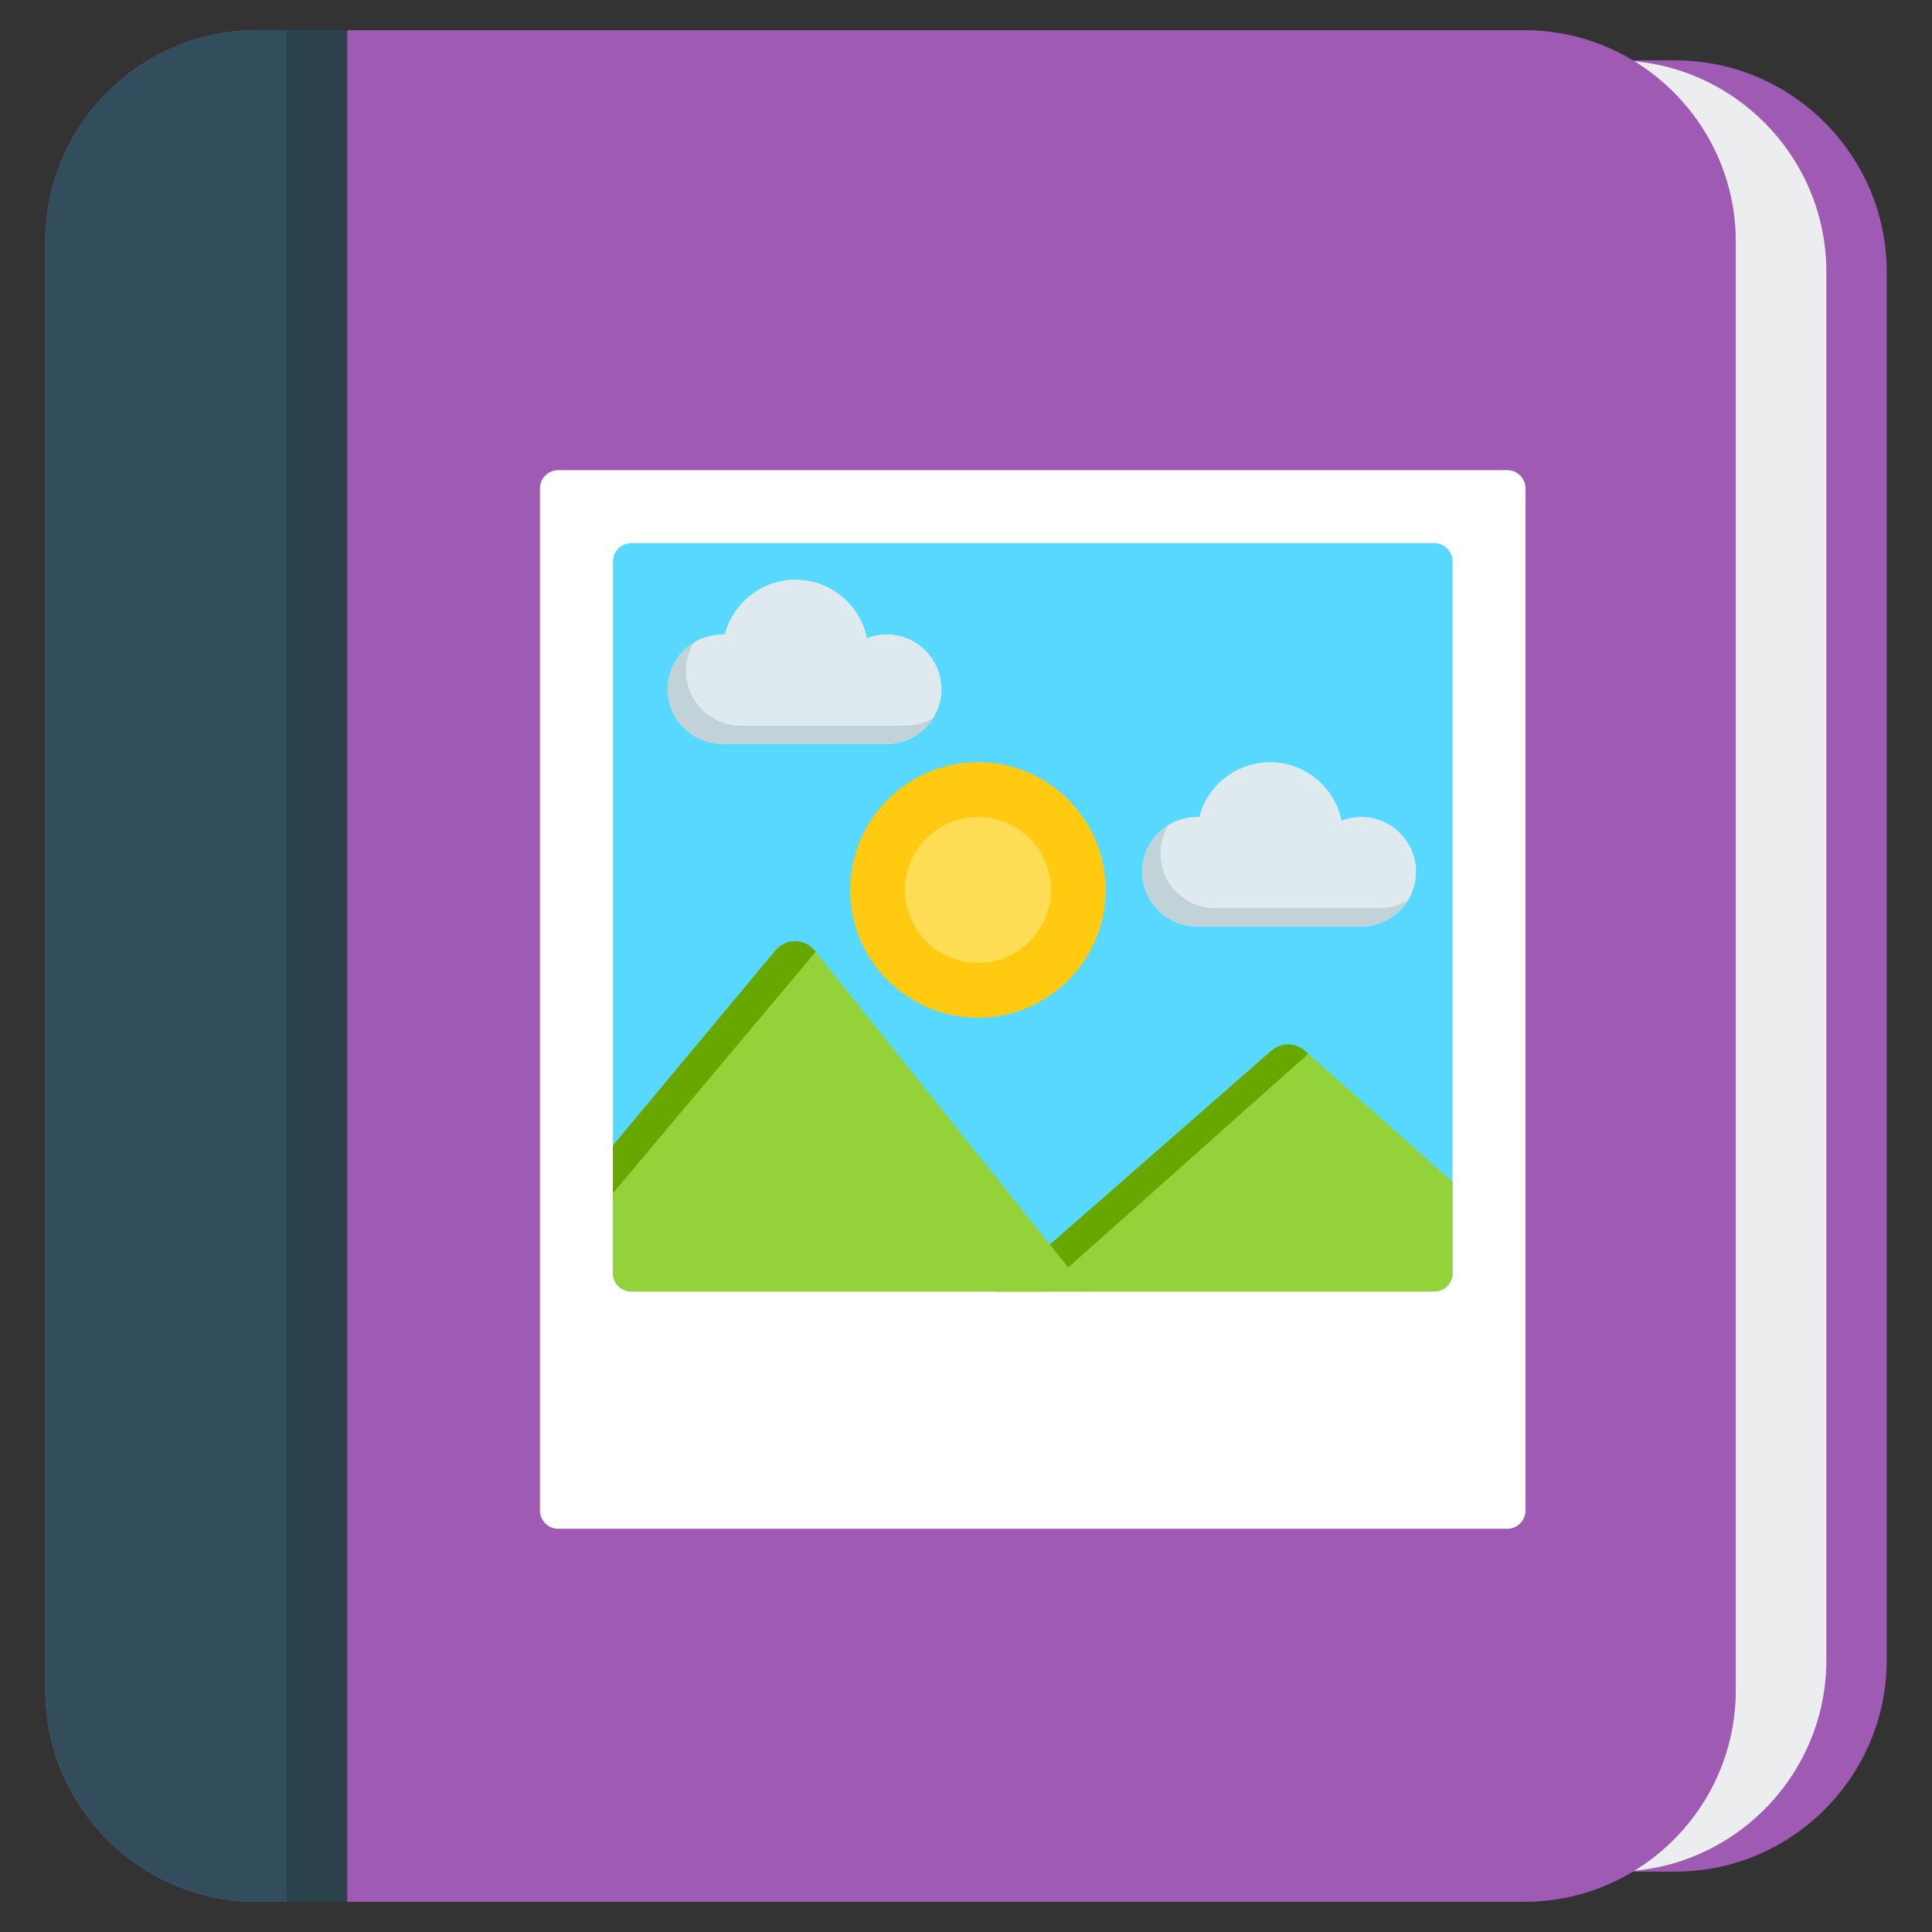 <?xml version="1.0" encoding="UTF-8" standalone="no"?>
<!-- Generator: Adobe Illustrator 19.0.0, SVG Export Plug-In . SVG Version: 6.00 Build 0)  -->

<svg
   xmlns:dc="http://purl.org/dc/elements/1.1/"
   xmlns:cc="http://creativecommons.org/ns#"
   xmlns:rdf="http://www.w3.org/1999/02/22-rdf-syntax-ns#"
   xmlns:svg="http://www.w3.org/2000/svg"
   xmlns="http://www.w3.org/2000/svg"
   xmlns:sodipodi="http://sodipodi.sourceforge.net/DTD/sodipodi-0.dtd"
   xmlns:inkscape="http://www.inkscape.org/namespaces/inkscape"
   version="1.1"
   id="Layer_1"
   x="0px"
   y="0px"
   viewBox="0 0 504.123 504.123"
   style="enable-background:new 0 0 504.123 504.123;"
   xml:space="preserve"
   sodipodi:docname="photobook.svg"
   inkscape:version="0.92.3 (unknown)"><rect x="0" y="0" width="504.123" height="504.123" fill="#333333" stroke="none"/><defs
   id="defs53" /><sodipodi:namedview
   pagecolor="#ffffff"
   bordercolor="#666666"
   borderopacity="1"
   objecttolerance="10"
   gridtolerance="10"
   guidetolerance="10"
   inkscape:pageopacity="0"
   inkscape:pageshadow="2"
   inkscape:window-width="1366"
   inkscape:window-height="717"
   id="namedview51"
   showgrid="false"
   inkscape:zoom="0.46813973"
   inkscape:cx="-159.11102"
   inkscape:cy="371.21989"
   inkscape:window-x="0"
   inkscape:window-y="25"
   inkscape:window-maximized="1"
   inkscape:current-layer="Layer_1" />
<path
   style="fill:#9f5ab3;fill-opacity:1"
   d="M106.338,15.754h330.831c30.326,0,55.138,24.812,55.138,55.138V433.23  c0,30.326-24.812,55.138-55.138,55.138H106.338c-30.326,0-55.138-24.812-55.138-55.138V70.892  C51.2,40.566,76.012,15.754,106.338,15.754z"
   id="path2" />
<path
   style="fill:#EBEDEE;"
   d="M90.585,15.754h330.831c30.326,0,55.138,24.812,55.138,55.138V433.23  c0,30.326-24.812,55.138-55.138,55.138H90.585c-30.326,0-55.138-24.812-55.138-55.138V70.892  C35.446,40.566,60.258,15.754,90.585,15.754z"
   id="path4" />
<path
   style="fill:#9f5ab3;fill-opacity:1"
   d="M66.954,7.877h330.831c30.326,0,55.138,24.812,55.138,55.138v378.092  c0,30.326-24.812,55.138-55.138,55.138H66.954c-30.326,0-55.138-24.812-55.138-55.138V63.015  C11.815,32.689,36.628,7.877,66.954,7.877z"
   id="path6" />

<path
   style="fill:#324D5B;"
   d="M66.954,496.246h23.631V7.877H66.954c-30.326,0-55.138,24.812-55.138,55.138v378.092  C11.815,471.434,36.628,496.246,66.954,496.246z"
   id="path10" />

<path
   style="fill:#2B424D;"
   d="M74.831,7.877h15.754v488.369H74.831V7.877z"
   id="path14" />


<g
   id="g20">
</g>
<g
   id="g22">
</g>
<g
   id="g24">
</g>
<g
   id="g26">
</g>
<g
   id="g28">
</g>
<g
   id="g30">
</g>
<g
   id="g32">
</g>
<g
   id="g34">
</g>
<g
   id="g36">
</g>
<g
   id="g38">
</g>
<g
   id="g40">
</g>
<g
   id="g42">
</g>
<g
   id="g44">
</g>
<g
   id="g46">
</g>
<g
   id="g48">
</g>
<path
   inkscape:connector-curvature="0"
   style="fill:#ffffff;stroke-width:0.595"
   d="M 393.298,122.685 H 145.65 c -2.63,0 -4.762,2.132 -4.762,4.762 v 266.698 c 0,2.63 2.132,4.762 4.762,4.762 h 247.648 c 2.63,0 4.762,-2.132 4.762,-4.762 V 127.447 c 0,-2.631 -2.132,-4.762 -4.762,-4.762 z"
   id="path4-6" /><path
   inkscape:connector-curvature="0"
   style="fill:#56d8ff;stroke-width:0.595;fill-opacity:1"
   d="M 374.248,141.734 H 164.7 c -2.63,0 -4.762,2.132 -4.762,4.762 v 185.736 c 0,2.63 2.132,4.762 4.762,4.762 h 209.548 c 2.63,0 4.762,-2.132 4.762,-4.762 V 146.497 c 0,-2.631 -2.132,-4.762 -4.762,-4.762 z"
   id="path6-7" /><path
   inkscape:connector-curvature="0"
   style="fill:#93d238;stroke-width:0.595"
   d="m 340.679,274.348 38.331,34.072 v 23.812 c 0,2.63 -2.132,4.762 -4.762,4.762 H 259.949 l 71.637,-62.682 c 2.607,-2.281 6.504,-2.266 9.093,0.035 z"
   id="path8" /><path
   inkscape:connector-curvature="0"
   style="fill:#68a600;stroke-width:0.595"
   d="m 331.756,274.164 -71.807,62.831 h 11.722 l 69.702,-62.031 -0.861,-0.766 c -2.493,-2.216 -6.245,-2.23 -8.755,-0.034 z"
   id="path10-5" /><path
   inkscape:connector-curvature="0"
   style="fill:#93d238;stroke-width:0.595"
   d="m 159.937,298.896 42.235,-50.683 c 2.784,-3.341 7.931,-3.289 10.648,0.107 l 70.94,88.676 H 164.7 c -2.63,0 -4.762,-2.132 -4.762,-4.762 z"
   id="path12" /><path
   inkscape:connector-curvature="0"
   style="fill:#68a600;stroke-width:0.595"
   d="m 202.373,247.972 -42.436,50.923 v 12.466 l 52.907,-63.013 -0.219,-0.274 c -2.616,-3.269 -7.571,-3.319 -10.252,-0.102 z"
   id="path14-3" /><path
   inkscape:connector-curvature="0"
   style="fill:#ffca10;stroke-width:0.595"
   d="m 255.186,198.884 c -18.383,0 -33.337,14.955 -33.337,33.337 0,18.382 14.955,33.337 33.337,33.337 18.383,0 33.337,-14.955 33.337,-33.337 0,-18.382 -14.955,-33.337 -33.337,-33.337 z"
   id="path16" /><path
   inkscape:connector-curvature="0"
   style="fill:#ffdd55;stroke-width:0.595"
   d="m 255.186,213.171 c -10.504,0 -19.05,8.546 -19.05,19.05 0,10.504 8.546,19.05 19.05,19.05 10.504,0 19.05,-8.546 19.05,-19.05 0,-10.504 -8.546,-19.05 -19.05,-19.05 z"
   id="path18" /><path
   inkscape:connector-curvature="0"
   style="fill:#dfeaef;stroke-width:0.595"
   d="m 231.374,165.547 c -1.782,0 -3.524,0.338 -5.143,0.966 -1.764,-8.691 -9.465,-15.254 -18.669,-15.254 -8.865,0 -16.335,6.086 -18.45,14.3 -0.199,-0.009 -0.399,-0.013 -0.599,-0.013 -7.878,0 -14.287,6.41 -14.287,14.287 0,7.878 6.41,14.287 14.287,14.287 h 42.862 c 7.878,0 14.287,-6.41 14.287,-14.287 0,-7.878 -6.41,-14.287 -14.287,-14.287 z"
   id="path20" /><path
   inkscape:connector-curvature="0"
   style="fill:#c1d2d9;stroke-width:0.595"
   d="M 236.137,189.359 H 193.274 c -7.878,0 -14.287,-6.41 -14.287,-14.287 0,-2.721 0.766,-5.267 2.091,-7.434 -4.107,2.512 -6.854,7.04 -6.854,12.196 0,7.878 6.41,14.287 14.287,14.287 h 42.862 c 5.157,0 9.684,-2.747 12.196,-6.854 -2.167,1.326 -4.712,2.091 -7.434,2.091 z"
   id="path22" /><path
   inkscape:connector-curvature="0"
   style="fill:#dfeaef;stroke-width:0.595"
   d="m 355.198,213.171 c -1.782,0 -3.524,0.338 -5.143,0.966 -1.764,-8.691 -9.465,-15.254 -18.669,-15.254 -8.865,0 -16.335,6.086 -18.45,14.3 -0.199,-0.009 -0.399,-0.013 -0.599,-0.013 -7.878,0 -14.287,6.41 -14.287,14.287 0,7.878 6.41,14.287 14.287,14.287 h 42.862 c 7.878,0 14.287,-6.41 14.287,-14.287 0,-7.878 -6.41,-14.287 -14.287,-14.287 z"
   id="path24" /><path
   inkscape:connector-curvature="0"
   style="fill:#c1d2d9;stroke-width:0.595"
   d="m 359.961,236.984 h -42.862 c -7.878,0 -14.287,-6.41 -14.287,-14.287 0,-2.721 0.766,-5.267 2.091,-7.434 -4.107,2.512 -6.854,7.04 -6.854,12.196 0,7.878 6.41,14.287 14.287,14.287 h 42.862 c 5.157,0 9.684,-2.747 12.196,-6.854 -2.167,1.326 -4.712,2.091 -7.434,2.091 z"
   id="path26" /></svg>